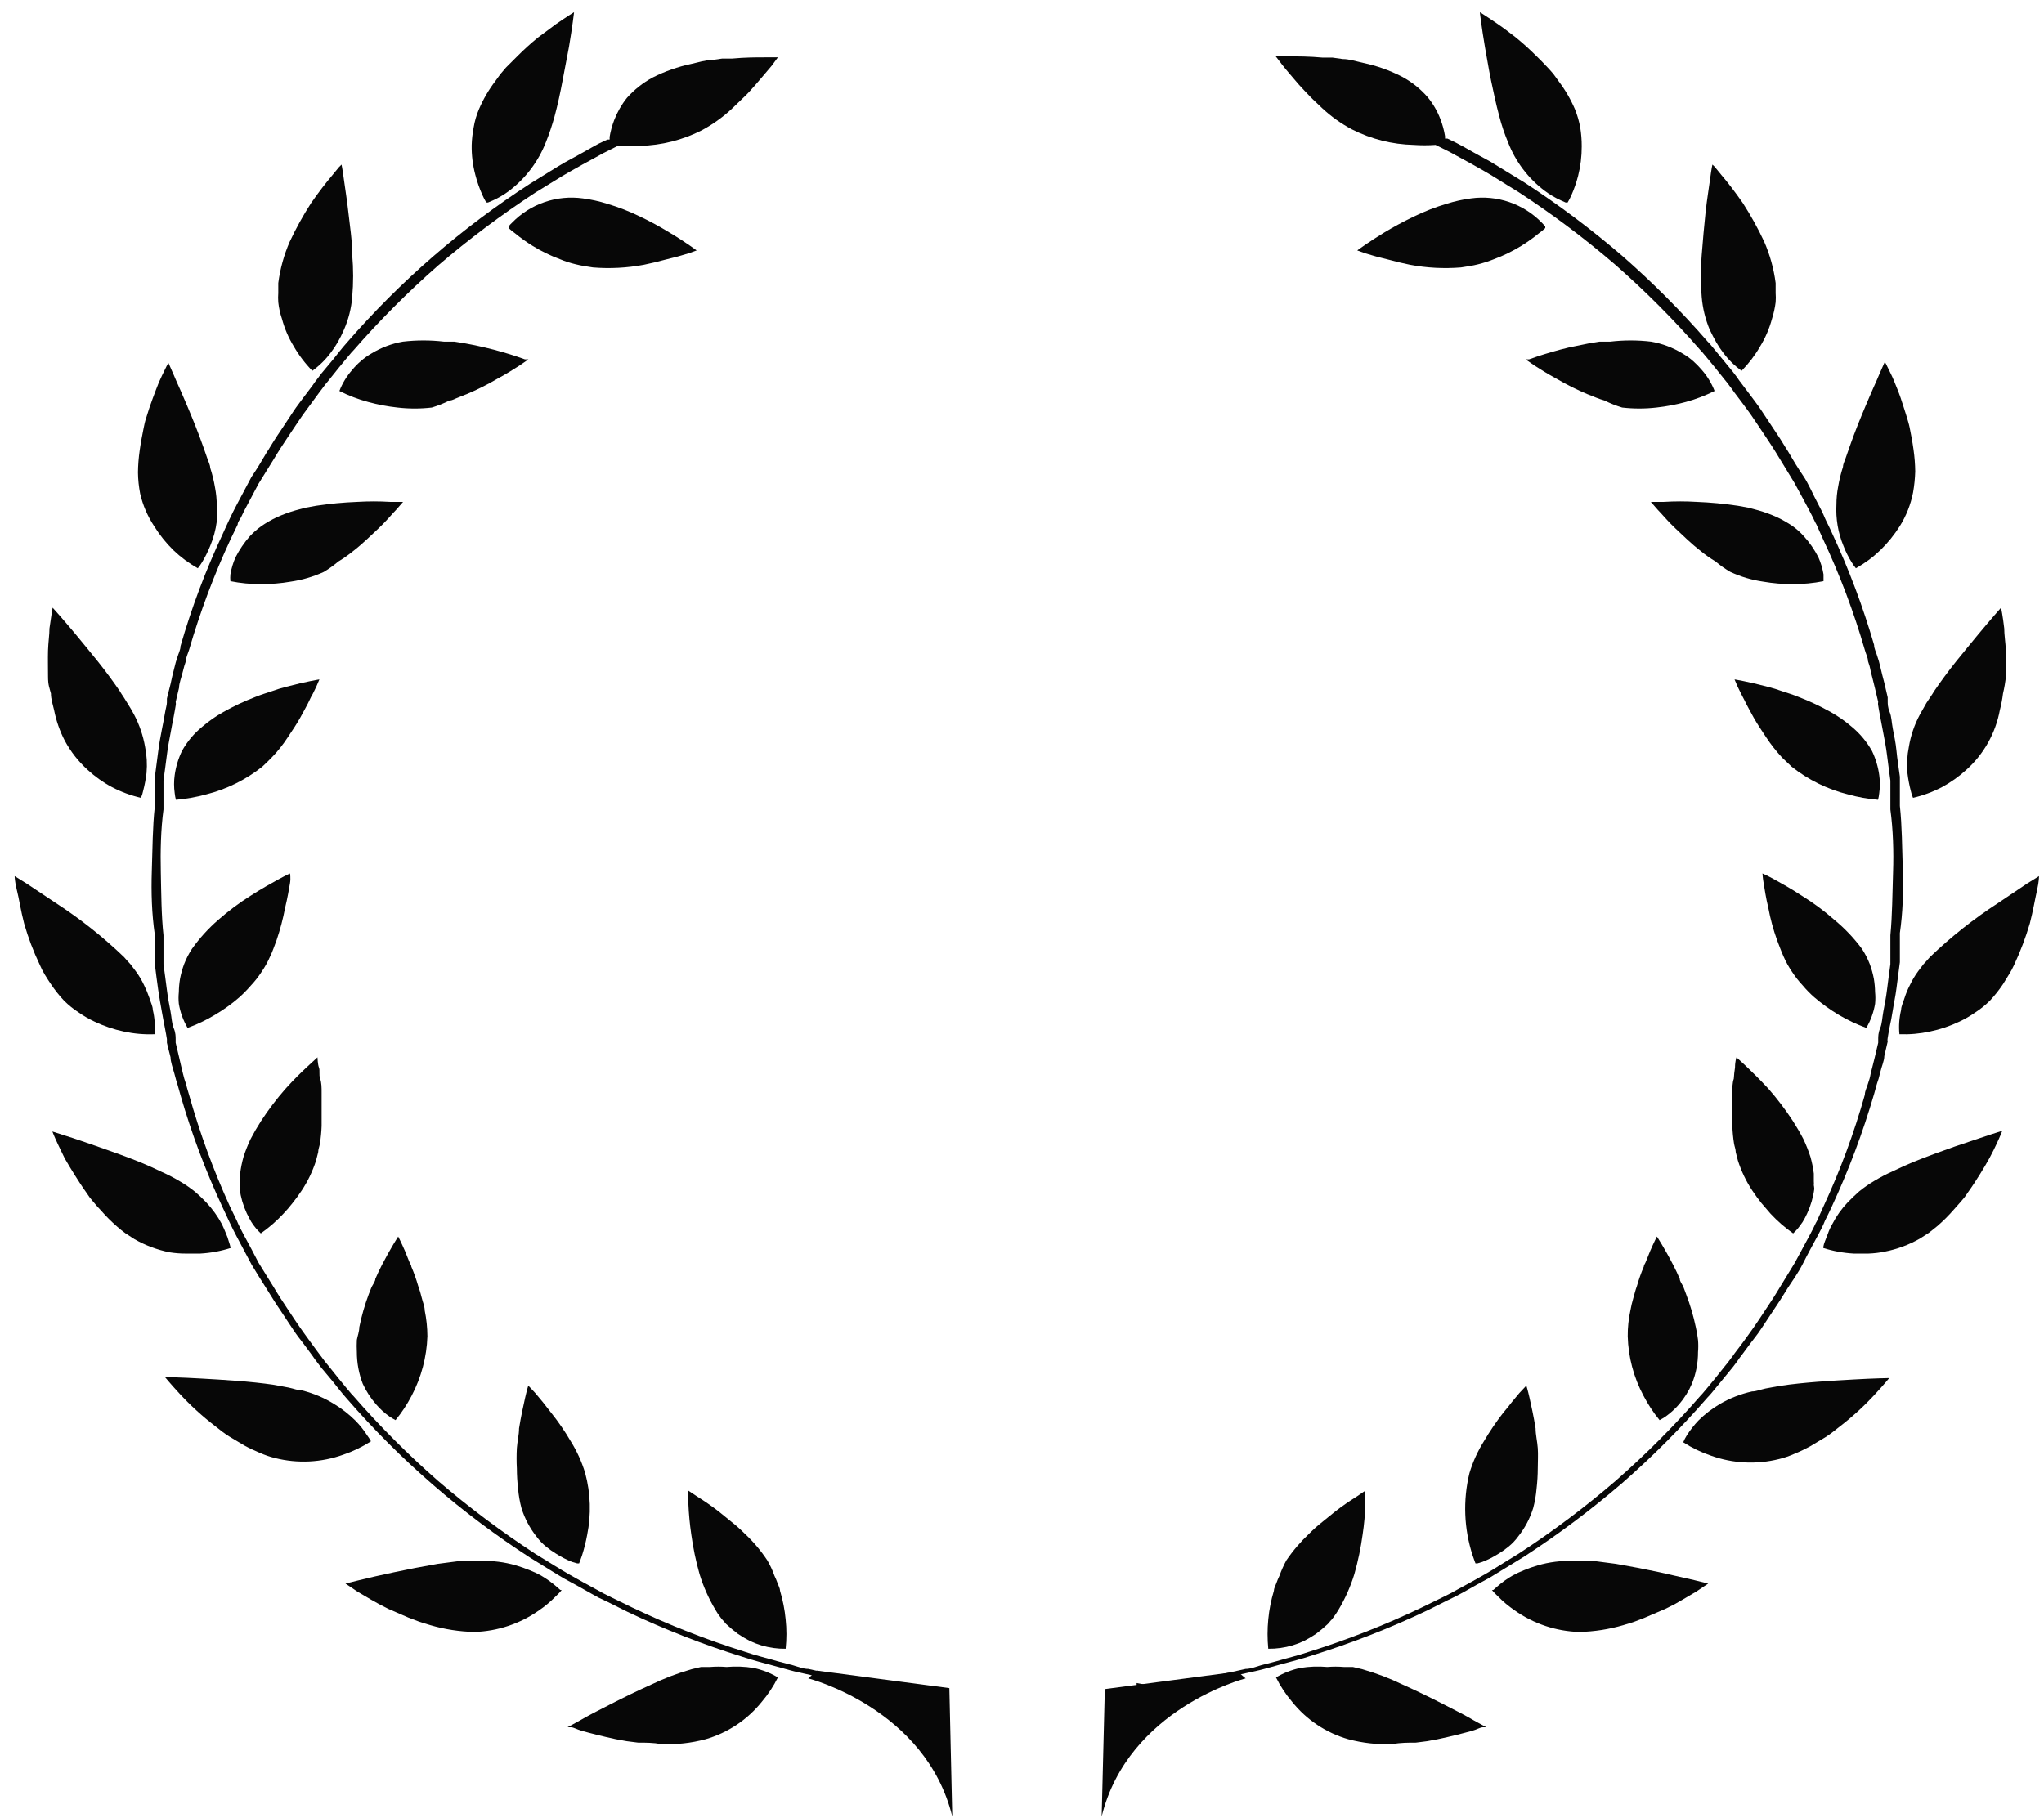 <svg width="136" height="121" viewBox="0 0 136 121" fill="none" xmlns="http://www.w3.org/2000/svg">
<g clip-path="url(#clip0_1104_2339)">
<path d="M48.344 110.935C47.978 110.904 47.609 110.904 47.243 110.935H46.952H46.645L46.029 111.081C45.095 111.347 44.185 111.693 43.311 112.116C42.404 112.521 41.482 112.974 40.657 113.395C39.831 113.816 39.038 114.22 38.585 114.495L37.76 114.948H38.003C38.164 114.948 38.391 115.094 38.682 115.175C39.249 115.337 40.074 115.547 40.98 115.741L41.692 115.871L42.453 115.968C42.955 115.968 43.472 115.968 43.99 116.065C44.988 116.11 45.987 116.001 46.952 115.741C48.425 115.315 49.731 114.445 50.69 113.249C51.111 112.755 51.47 112.212 51.758 111.631C51.257 111.333 50.711 111.12 50.14 111C49.546 110.904 48.943 110.882 48.344 110.935Z" fill="#070707"/>
<path d="M51.06 103.847C50.626 103.19 50.115 102.587 49.539 102.05C49.264 101.773 48.972 101.514 48.665 101.273L48.228 100.917L47.808 100.577C47.35 100.224 46.875 99.895 46.383 99.59L45.801 99.202C45.801 99.202 45.801 99.526 45.801 100.06C45.83 100.748 45.895 101.434 45.995 102.115C46.117 103.006 46.3 103.887 46.545 104.753C46.802 105.592 47.161 106.396 47.613 107.148C47.712 107.325 47.825 107.493 47.953 107.65C48.004 107.727 48.063 107.798 48.131 107.86L48.309 108.07C48.561 108.306 48.826 108.527 49.102 108.734C49.358 108.905 49.623 109.061 49.895 109.203C50.141 109.319 50.395 109.416 50.656 109.495C51.181 109.652 51.726 109.729 52.274 109.721C52.344 109.07 52.344 108.414 52.274 107.763C52.213 107.121 52.089 106.487 51.902 105.869C51.902 105.708 51.805 105.546 51.74 105.368C51.675 105.19 51.611 105.028 51.53 104.866C51.405 104.513 51.248 104.171 51.06 103.847Z" fill="#070707"/>
<path d="M37.276 105.805L37.017 105.578C36.7 105.305 36.358 105.062 35.998 104.85C35.752 104.715 35.498 104.596 35.237 104.494C34.962 104.38 34.638 104.267 34.315 104.17C33.563 103.953 32.782 103.855 32.001 103.879C31.547 103.879 31.094 103.879 30.609 103.879L29.12 104.073L27.615 104.348L26.191 104.639C25.284 104.834 24.475 105.012 23.909 105.157L22.986 105.384L23.779 105.918L24.686 106.452L25.236 106.759L25.835 107.067L27.178 107.649L27.906 107.925L28.262 108.038L28.634 108.151C29.587 108.43 30.572 108.582 31.564 108.604C33.109 108.557 34.606 108.056 35.868 107.164C36.271 106.889 36.645 106.575 36.985 106.225C37.123 106.099 37.253 105.964 37.373 105.821L37.276 105.805Z" fill="#070707"/>
<path d="M34.697 100.367C34.912 101.055 35.252 101.697 35.7 102.26C35.881 102.508 36.093 102.731 36.332 102.924C36.541 103.096 36.763 103.253 36.995 103.393C37.332 103.611 37.69 103.795 38.063 103.943L38.403 104.041H38.532C38.532 104.041 38.613 103.846 38.727 103.506C38.869 103.061 38.982 102.607 39.067 102.147C39.344 100.785 39.299 99.378 38.937 98.037C38.711 97.284 38.384 96.566 37.966 95.9C37.586 95.25 37.158 94.628 36.688 94.039L36.105 93.295L35.62 92.712L35.15 92.21C35.15 92.21 35.053 92.518 34.94 93.02C34.827 93.521 34.665 94.25 34.535 95.059C34.535 95.48 34.422 95.916 34.39 96.37C34.365 96.822 34.365 97.276 34.39 97.729C34.392 98.178 34.419 98.626 34.471 99.072C34.508 99.51 34.584 99.943 34.697 100.367Z" fill="#070707"/>
<path d="M24.425 95.512C24.2 95.162 23.94 94.837 23.648 94.541C23.224 94.12 22.751 93.751 22.24 93.44C21.579 93.029 20.859 92.724 20.104 92.534C19.829 92.534 19.521 92.405 19.198 92.34L18.243 92.162C16.625 91.919 14.78 91.822 13.388 91.741C11.996 91.66 10.977 91.644 10.977 91.644C10.977 91.644 11.333 92.081 11.915 92.712C12.653 93.515 13.46 94.251 14.326 94.913L14.78 95.269L15.006 95.431L15.249 95.593L16.252 96.192C16.582 96.373 16.923 96.535 17.272 96.677C17.606 96.827 17.952 96.946 18.308 97.033C19.807 97.409 21.384 97.33 22.839 96.807C23.488 96.587 24.108 96.288 24.684 95.916C24.608 95.775 24.521 95.64 24.425 95.512Z" fill="#070707"/>
<path d="M25.023 93.457C25.284 93.763 25.583 94.035 25.913 94.266C26.043 94.354 26.178 94.435 26.317 94.508C26.729 94.007 27.087 93.465 27.386 92.89C28.032 91.665 28.392 90.31 28.438 88.925C28.434 88.349 28.375 87.774 28.259 87.21C28.259 86.935 28.13 86.66 28.065 86.384C28 86.109 27.92 85.834 27.823 85.575C27.699 85.14 27.547 84.713 27.369 84.297C27.369 84.2 27.288 84.103 27.256 84.022C27.224 83.941 27.175 83.828 27.143 83.746C27.11 83.666 27.013 83.407 26.949 83.261C26.69 82.662 26.495 82.29 26.495 82.29C26.495 82.29 25.994 83.051 25.411 84.183C25.26 84.475 25.114 84.782 24.974 85.106C24.974 85.268 24.829 85.446 24.748 85.608C24.667 85.769 24.618 85.948 24.537 86.126C24.268 86.841 24.057 87.577 23.906 88.326C23.906 88.618 23.793 88.893 23.744 89.168C23.729 89.438 23.729 89.708 23.744 89.977C23.744 90.696 23.875 91.409 24.133 92.081C24.361 92.58 24.661 93.043 25.023 93.457Z" fill="#070707"/>
<path d="M12.337 83.423C12.693 83.423 13.016 83.423 13.324 83.423C14.011 83.385 14.691 83.26 15.347 83.051C15.315 82.897 15.271 82.745 15.217 82.597C15.172 82.426 15.112 82.258 15.039 82.096C14.958 81.902 14.877 81.691 14.764 81.465C14.484 80.941 14.136 80.457 13.729 80.024L13.356 79.652L13 79.329C12.683 79.072 12.348 78.84 11.997 78.633C11.595 78.391 11.179 78.175 10.751 77.985C10.314 77.775 9.861 77.564 9.391 77.37C8.469 76.998 7.482 76.642 6.592 76.335C5.702 76.027 4.973 75.768 4.391 75.59L3.484 75.299C3.484 75.299 3.614 75.639 3.857 76.156L4.31 77.095C4.504 77.435 4.731 77.807 4.973 78.196C5.216 78.584 5.475 78.989 5.766 79.393L5.977 79.701L6.219 79.992C6.381 80.186 6.543 80.38 6.721 80.558C7.052 80.938 7.409 81.295 7.789 81.626C7.967 81.788 8.161 81.934 8.356 82.08L8.954 82.468C9.684 82.885 10.476 83.18 11.301 83.342C11.644 83.396 11.99 83.423 12.337 83.423Z" fill="#070707"/>
<path d="M15.945 79.118C16.019 79.678 16.177 80.224 16.415 80.736C16.512 80.947 16.625 81.141 16.722 81.319C16.814 81.466 16.917 81.607 17.03 81.74C17.13 81.86 17.238 81.973 17.353 82.08C17.899 81.697 18.404 81.257 18.858 80.769C19.07 80.547 19.27 80.315 19.457 80.073C19.668 79.814 19.878 79.523 20.072 79.231C20.48 78.615 20.801 77.945 21.027 77.241L21.172 76.674C21.172 76.48 21.253 76.302 21.286 76.108C21.348 75.717 21.386 75.322 21.399 74.927C21.399 74.166 21.399 73.308 21.399 72.709C21.399 72.386 21.399 72.062 21.302 71.787C21.205 71.512 21.302 71.253 21.221 71.043C21.14 70.832 21.124 70.363 21.124 70.363L20.493 70.945C20.088 71.318 19.554 71.835 18.988 72.467C18.398 73.14 17.858 73.853 17.369 74.603C17.11 75.007 16.884 75.396 16.674 75.8C16.492 76.184 16.335 76.578 16.204 76.982C16.101 77.348 16.025 77.721 15.978 78.099C15.978 78.276 15.978 78.454 15.978 78.616C15.969 78.702 15.969 78.789 15.978 78.875C15.978 78.875 15.945 79.037 15.945 79.118Z" fill="#070707"/>
<path d="M5.247 67.385C5.574 67.615 5.921 67.815 6.283 67.984C6.907 68.282 7.564 68.505 8.241 68.648C8.91 68.793 9.596 68.853 10.28 68.826C10.333 68.284 10.295 67.737 10.167 67.207C10.167 66.965 10.021 66.689 9.94 66.414C9.839 66.121 9.721 65.835 9.584 65.557C9.431 65.232 9.247 64.923 9.034 64.634L8.678 64.165L8.468 63.938L8.257 63.696C6.864 62.357 5.347 61.154 3.726 60.103L1.784 58.808L0.975 58.306C0.975 58.306 0.975 58.662 1.12 59.229C1.266 59.795 1.379 60.588 1.606 61.462C1.875 62.401 2.222 63.315 2.642 64.197C2.739 64.426 2.852 64.648 2.981 64.861C3.111 65.071 3.24 65.281 3.386 65.492C3.647 65.882 3.939 66.25 4.26 66.592C4.56 66.89 4.891 67.156 5.247 67.385Z" fill="#070707"/>
<path d="M12.481 68.405C13.118 68.174 13.73 67.881 14.31 67.531C14.884 67.193 15.426 66.803 15.928 66.366C16.198 66.123 16.452 65.864 16.689 65.589C16.953 65.309 17.191 65.005 17.401 64.683C17.621 64.361 17.811 64.02 17.967 63.663C18.145 63.307 18.259 62.935 18.404 62.563C18.643 61.859 18.833 61.14 18.971 60.41C19.132 59.747 19.23 59.164 19.294 58.792C19.359 58.42 19.294 58.128 19.294 58.128C19.294 58.128 19.003 58.258 18.534 58.517C18.064 58.776 17.417 59.132 16.689 59.601C15.923 60.081 15.198 60.622 14.52 61.219C13.862 61.789 13.275 62.435 12.772 63.145C12.565 63.461 12.392 63.797 12.255 64.149C12.135 64.469 12.043 64.8 11.979 65.136C11.93 65.43 11.903 65.728 11.899 66.026C11.872 66.284 11.872 66.544 11.899 66.803C11.994 67.368 12.191 67.911 12.481 68.405Z" fill="#070707"/>
<path d="M3.389 46.152C3.389 46.525 3.518 46.897 3.599 47.253C3.738 47.963 3.978 48.65 4.311 49.292C4.704 50.022 5.218 50.678 5.833 51.234C6.321 51.684 6.865 52.071 7.451 52.383C8.06 52.701 8.707 52.941 9.377 53.095C9.442 52.95 9.491 52.798 9.522 52.642C9.625 52.248 9.701 51.848 9.749 51.444C9.801 50.86 9.769 50.271 9.652 49.697C9.522 48.951 9.276 48.23 8.924 47.56C8.794 47.318 8.649 47.059 8.47 46.784L8.228 46.395C8.131 46.266 8.05 46.12 7.969 45.991C7.516 45.327 7.014 44.647 6.496 44C5.978 43.353 5.477 42.754 5.04 42.22C4.166 41.168 3.502 40.44 3.502 40.44C3.502 40.44 3.405 40.974 3.292 41.815C3.292 42.236 3.211 42.738 3.195 43.288C3.179 43.838 3.195 44.421 3.195 45.02C3.195 45.618 3.292 45.764 3.389 46.152Z" fill="#070707"/>
<path d="M17.449 51.024L17.757 50.732L18.064 50.425C18.271 50.215 18.466 49.994 18.647 49.761C18.825 49.535 19.003 49.292 19.148 49.066L19.618 48.353C19.877 47.949 20.103 47.544 20.297 47.172C20.492 46.8 20.492 46.816 20.573 46.638C20.644 46.477 20.725 46.32 20.815 46.169C20.977 45.858 21.123 45.54 21.252 45.214C21.252 45.214 20.346 45.359 19.067 45.699C18.728 45.784 18.393 45.887 18.064 46.007C17.724 46.12 17.352 46.233 16.996 46.379C16.26 46.66 15.546 46.996 14.86 47.383C14.364 47.659 13.898 47.984 13.468 48.353C12.915 48.801 12.454 49.35 12.109 49.972C11.863 50.483 11.699 51.029 11.623 51.59C11.568 51.982 11.568 52.38 11.623 52.772C11.638 52.925 11.665 53.076 11.704 53.225C12.383 53.168 13.054 53.049 13.711 52.869C15.074 52.526 16.348 51.897 17.449 51.024Z" fill="#070707"/>
<path d="M10.248 35.002C10.613 35.591 11.048 36.135 11.543 36.62C12.03 37.086 12.574 37.488 13.161 37.818C13.262 37.696 13.354 37.566 13.436 37.43C13.649 37.078 13.833 36.71 13.986 36.329C14.203 35.811 14.35 35.267 14.423 34.711C14.423 34.371 14.423 34.015 14.423 33.643C14.423 33.246 14.385 32.851 14.31 32.461C14.235 32.012 14.127 31.568 13.986 31.134C13.986 30.924 13.841 30.681 13.776 30.455L13.533 29.759C13.209 28.836 12.837 27.914 12.481 27.072C12.303 26.668 12.141 26.263 11.979 25.907C11.818 25.551 11.688 25.26 11.575 24.985L11.203 24.143C11.203 24.143 11.025 24.467 10.782 24.985C10.63 25.295 10.495 25.614 10.377 25.939C10.232 26.312 10.086 26.716 9.94 27.137C9.795 27.558 9.811 27.574 9.73 27.8C9.649 28.027 9.6 28.27 9.552 28.513C9.503 28.755 9.358 29.484 9.293 29.985C9.224 30.468 9.186 30.954 9.18 31.442C9.186 31.915 9.235 32.386 9.325 32.85C9.502 33.616 9.815 34.345 10.248 35.002Z" fill="#070707"/>
<path d="M22.516 37.365C22.861 37.157 23.191 36.925 23.503 36.669C23.826 36.426 24.102 36.168 24.393 35.909L25.186 35.164C25.445 34.921 25.655 34.695 25.849 34.484L26.124 34.177L26.367 33.918L26.82 33.4H25.947C25.224 33.356 24.5 33.356 23.778 33.4C22.857 33.435 21.938 33.521 21.027 33.659L20.315 33.789L19.651 33.967C19.231 34.088 18.82 34.24 18.421 34.42C18.067 34.587 17.726 34.782 17.402 35.002C17.122 35.204 16.862 35.431 16.625 35.682C16.248 36.109 15.928 36.582 15.67 37.09C15.51 37.452 15.396 37.833 15.33 38.223C15.314 38.373 15.314 38.525 15.33 38.676C15.996 38.81 16.674 38.875 17.353 38.87C18.02 38.876 18.686 38.822 19.344 38.708C20.104 38.598 20.845 38.38 21.545 38.061C21.887 37.856 22.211 37.623 22.516 37.365Z" fill="#070707"/>
<path d="M18.759 21.214C18.933 21.864 19.2 22.485 19.552 23.059C19.891 23.648 20.305 24.192 20.782 24.677C21.252 24.338 21.667 23.929 22.012 23.463C22.178 23.247 22.329 23.02 22.465 22.784C22.622 22.512 22.762 22.231 22.886 21.942C23.19 21.25 23.377 20.511 23.436 19.757C23.517 18.831 23.517 17.9 23.436 16.974C23.436 15.97 23.274 14.999 23.177 14.109C23.08 13.219 22.951 12.491 22.87 11.86C22.789 11.229 22.724 10.954 22.724 10.954L22.546 11.132L22.109 11.666C21.721 12.119 21.219 12.766 20.701 13.511C20.169 14.335 19.693 15.195 19.277 16.084C18.895 16.96 18.64 17.887 18.516 18.835C18.516 19.061 18.516 19.288 18.516 19.498C18.5 19.703 18.5 19.909 18.516 20.113C18.555 20.488 18.637 20.857 18.759 21.214Z" fill="#070707"/>
<path d="M29.913 26.651C30.107 26.651 30.285 26.522 30.48 26.457L30.755 26.344L31.046 26.231C31.748 25.937 32.429 25.596 33.085 25.211C33.716 24.871 34.218 24.548 34.574 24.321L34.995 24.03L35.157 23.916H34.93L34.331 23.706C33.83 23.544 33.101 23.318 32.26 23.124C31.839 23.026 31.402 22.929 30.933 22.848L30.237 22.735H29.541C28.632 22.629 27.715 22.629 26.806 22.735C26.073 22.863 25.371 23.127 24.734 23.512C24.468 23.663 24.219 23.843 23.99 24.046C23.79 24.218 23.606 24.408 23.44 24.612C23.072 25.027 22.782 25.504 22.582 26.02C23.192 26.328 23.832 26.572 24.492 26.749C25.133 26.925 25.788 27.05 26.45 27.121C27.208 27.209 27.974 27.209 28.732 27.121C29.138 26.998 29.534 26.841 29.913 26.651Z" fill="#070707"/>
<path d="M32.096 12.977C32.171 13.149 32.258 13.317 32.355 13.478H32.468L32.808 13.333C33.185 13.161 33.544 12.95 33.876 12.701C34.973 11.868 35.819 10.748 36.32 9.465C36.548 8.9 36.742 8.321 36.902 7.733C37.113 6.956 37.291 6.115 37.436 5.338C37.582 4.561 37.744 3.72 37.857 3.121C38.084 1.778 38.197 0.807 38.197 0.807C38.197 0.807 37.728 1.098 36.999 1.6L35.802 2.49C35.34 2.866 34.897 3.266 34.475 3.687L33.666 4.496C33.61 4.57 33.551 4.64 33.487 4.707L33.293 4.933L32.953 5.403C32.517 5.976 32.153 6.601 31.869 7.264C31.701 7.658 31.581 8.071 31.513 8.494C31.44 8.878 31.396 9.268 31.384 9.659C31.373 10.325 31.455 10.989 31.626 11.633C31.744 12.094 31.901 12.543 32.096 12.977Z" fill="#070707"/>
<path d="M42.84 17.621C43.325 17.524 43.778 17.411 44.199 17.297C44.62 17.184 45.008 17.103 45.316 17.006C45.667 16.913 46.013 16.799 46.352 16.666C45.757 16.231 45.142 15.826 44.507 15.453C43.889 15.074 43.252 14.728 42.597 14.417C41.888 14.071 41.152 13.784 40.396 13.559C39.868 13.393 39.327 13.274 38.778 13.203C37.921 13.085 37.048 13.17 36.23 13.451C35.412 13.732 34.672 14.201 34.068 14.822C33.987 14.897 33.912 14.978 33.842 15.064V15.178C33.979 15.306 34.125 15.425 34.279 15.534C34.653 15.841 35.047 16.122 35.46 16.375C36.029 16.724 36.631 17.017 37.257 17.249C37.597 17.391 37.949 17.505 38.308 17.589C38.681 17.686 39.053 17.735 39.457 17.799C40.588 17.89 41.725 17.83 42.84 17.621Z" fill="#070707"/>
<path d="M60.157 112.165L59.008 112.035C58.781 112.035 58.538 112.035 58.296 111.938L57.503 111.792L55.739 111.501L53.781 111.064C53.441 111.064 53.101 110.918 52.761 110.821L51.709 110.546C51.013 110.336 50.285 110.174 49.589 109.931C47.008 109.124 44.488 108.135 42.048 106.97L40.688 106.306L40.138 106.031L39.669 105.772L38.779 105.287L37.888 104.785C37.338 104.477 36.561 103.976 35.623 103.409C33.361 101.934 31.199 100.312 29.149 98.554C27.142 96.795 25.255 94.902 23.501 92.89C23.307 92.696 23.162 92.486 23 92.308L22.547 91.757L21.834 90.867C21.624 90.624 21.478 90.414 21.381 90.285L21.22 90.074L20.637 89.281C20.459 89.022 20.216 88.715 19.973 88.359C19.731 88.003 19.439 87.582 19.148 87.129L18.679 86.417C18.517 86.174 18.371 85.915 18.209 85.656L17.206 84.038C16.899 83.439 16.575 82.824 16.235 82.209L15.992 81.74C15.911 81.578 15.83 81.416 15.766 81.254L15.296 80.283C14.2 77.881 13.291 75.398 12.578 72.855C12.497 72.596 12.432 72.353 12.367 72.111C12.29 71.893 12.225 71.672 12.173 71.447C12.076 71.026 11.979 70.654 11.914 70.347L11.688 69.392C11.688 69.392 11.688 69.311 11.688 69.149C11.688 68.987 11.688 68.728 11.558 68.421C11.428 68.113 11.429 67.757 11.348 67.32C11.267 66.883 11.17 66.414 11.105 65.88C11.04 65.346 10.959 64.78 10.878 64.165C10.878 64.019 10.878 63.857 10.878 63.712C10.878 63.566 10.878 63.388 10.878 63.226C10.878 63.064 10.878 62.579 10.878 62.239C10.733 60.912 10.733 59.488 10.7 58.063C10.668 56.639 10.7 55.199 10.878 53.872C10.878 53.532 10.878 53.208 10.878 52.885C10.878 52.561 10.878 52.561 10.878 52.415C10.878 52.27 10.878 52.092 10.878 51.946C10.959 51.331 11.04 50.765 11.105 50.231C11.17 49.697 11.267 49.227 11.348 48.79C11.429 48.353 11.493 47.997 11.558 47.69C11.623 47.382 11.655 47.123 11.688 46.962C11.72 46.8 11.688 46.719 11.688 46.719L11.914 45.764C11.914 45.457 12.076 45.084 12.173 44.664C12.225 44.439 12.29 44.217 12.367 44C12.367 43.757 12.497 43.515 12.578 43.256C13.312 40.729 14.237 38.262 15.345 35.876L15.814 34.905C15.814 34.743 15.96 34.581 16.041 34.419L16.235 34.015L17.206 32.186L18.209 30.568C18.371 30.309 18.517 30.05 18.679 29.807L19.148 29.095C19.439 28.642 19.731 28.237 19.973 27.865C20.216 27.493 20.459 27.202 20.637 26.943L21.22 26.15L21.381 25.939C21.478 25.81 21.624 25.599 21.834 25.357L22.547 24.467L23 23.916C23.162 23.738 23.307 23.528 23.501 23.334C25.255 21.322 27.142 19.429 29.149 17.67C31.199 15.912 33.361 14.29 35.623 12.815C36.561 12.248 37.338 11.746 37.888 11.439L38.779 10.937L39.669 10.452L40.138 10.193L40.688 9.918L41.109 9.707C41.599 9.741 42.091 9.741 42.582 9.707C44.012 9.673 45.416 9.32 46.692 8.672C47.4 8.291 48.058 7.823 48.65 7.28L49.492 6.471C49.767 6.212 50.01 5.937 50.236 5.678C50.673 5.16 51.078 4.707 51.353 4.367L51.758 3.817H50.884C50.334 3.817 49.573 3.817 48.715 3.898H48.052L47.372 3.995C46.919 3.995 46.45 4.157 45.996 4.254C45.103 4.442 44.238 4.747 43.423 5.16C42.776 5.509 42.195 5.969 41.708 6.519C41.354 6.964 41.07 7.461 40.866 7.992C40.725 8.358 40.623 8.738 40.559 9.125C40.567 9.178 40.567 9.233 40.559 9.287H40.413L39.83 9.562L39.361 9.821L38.471 10.322L37.581 10.808C37.014 11.132 36.238 11.633 35.283 12.216C30.736 15.15 26.628 18.713 23.081 22.8C22.903 22.994 22.741 23.204 22.579 23.399L22.142 23.949L21.398 24.839L20.944 25.438L20.799 25.648L20.2 26.441C20.006 26.716 19.763 27.008 19.52 27.38L18.695 28.626C18.533 28.852 18.387 29.095 18.226 29.338C18.064 29.581 17.918 29.856 17.74 30.115C17.433 30.649 17.093 31.215 16.737 31.733L15.749 33.594L15.507 34.063L15.264 34.565C15.118 34.889 14.957 35.212 14.811 35.552C13.683 37.956 12.746 40.445 12.011 42.997C12.011 43.256 11.866 43.498 11.801 43.741C11.723 43.964 11.658 44.191 11.607 44.421C11.493 44.842 11.412 45.214 11.348 45.521C11.186 46.136 11.105 46.492 11.105 46.492V46.751C11.105 46.913 11.024 47.156 10.975 47.463C10.927 47.771 10.846 48.159 10.765 48.58C10.684 49.001 10.587 49.502 10.522 50.036C10.457 50.571 10.377 51.153 10.296 51.768C10.296 51.93 10.296 52.076 10.296 52.237V52.723C10.296 53.047 10.296 53.37 10.296 53.71C10.15 55.053 10.15 56.494 10.101 57.95C10.053 59.407 10.101 60.831 10.296 62.174C10.296 62.514 10.296 62.838 10.296 63.161V63.647C10.296 63.809 10.296 63.954 10.296 64.116C10.377 64.731 10.441 65.314 10.522 65.848C10.603 66.382 10.684 66.867 10.765 67.304C10.846 67.741 10.911 68.113 10.975 68.421C11.04 68.728 11.072 68.971 11.105 69.149V69.392C11.105 69.392 11.186 69.748 11.348 70.363C11.348 70.67 11.493 71.043 11.607 71.463C11.72 71.884 11.72 71.9 11.801 72.143C11.882 72.386 11.93 72.629 12.011 72.888C12.749 75.443 13.685 77.938 14.811 80.348L15.264 81.319L15.507 81.821L15.749 82.29L16.737 84.151C17.093 84.734 17.433 85.3 17.74 85.769C17.918 86.045 18.064 86.303 18.226 86.546C18.387 86.789 18.533 87.032 18.695 87.258L19.52 88.504C19.763 88.877 20.006 89.168 20.2 89.427L20.799 90.236L20.944 90.447L21.398 91.045L22.142 91.935L22.579 92.486C22.741 92.68 22.903 92.89 23.081 93.084C26.628 97.171 30.736 100.734 35.283 103.668C36.238 104.251 37.014 104.753 37.581 105.076L38.471 105.562L39.361 106.063L39.83 106.322L40.413 106.597L41.772 107.277C44.24 108.447 46.787 109.442 49.395 110.255C50.107 110.498 50.835 110.676 51.547 110.87L52.599 111.161C52.939 111.258 53.295 111.323 53.635 111.404L55.609 111.841L57.389 112.148L58.182 112.278L58.911 112.375L60.076 112.521L61.095 112.65V112.1L60.157 112.165Z" fill="#070707"/>
<path d="M53.779 111.695C53.779 111.695 61.596 113.686 63.36 120.888L63.166 112.343L54.346 111.177L53.779 111.695Z" fill="#070707"/>
<path d="M88.315 110.935C88.681 110.904 89.049 110.904 89.416 110.935H89.707H90.014L90.629 111.08C91.564 111.347 92.474 111.693 93.348 112.116C94.254 112.521 95.177 112.974 96.002 113.395C96.828 113.815 97.621 114.22 98.074 114.495L98.899 114.948H98.656C98.495 114.948 98.268 115.094 97.977 115.175C97.394 115.337 96.585 115.547 95.662 115.741L94.966 115.871L94.206 115.968C93.704 115.968 93.186 115.968 92.668 116.065C91.671 116.109 90.672 116 89.707 115.741C88.232 115.319 86.925 114.448 85.969 113.249C85.548 112.755 85.189 112.212 84.9 111.631C85.402 111.333 85.948 111.12 86.519 111C87.112 110.903 87.716 110.881 88.315 110.935Z" fill="#070707"/>
<path d="M85.584 103.847C86.028 103.193 86.544 102.591 87.121 102.05C87.396 101.773 87.688 101.514 87.995 101.273L88.432 100.917L88.853 100.577C89.31 100.224 89.785 99.895 90.277 99.59L90.843 99.202C90.843 99.202 90.843 99.526 90.843 100.06C90.829 100.748 90.769 101.434 90.665 102.115C90.544 103.006 90.36 103.887 90.115 104.753C89.858 105.592 89.499 106.396 89.047 107.148C88.943 107.321 88.829 107.489 88.707 107.65C88.656 107.727 88.597 107.798 88.529 107.86L88.351 108.07C88.099 108.306 87.834 108.527 87.558 108.734C87.302 108.905 87.037 109.061 86.765 109.203C86.519 109.319 86.264 109.416 86.004 109.495C85.479 109.651 84.934 109.727 84.386 109.721C84.322 109.07 84.322 108.414 84.386 107.763C84.447 107.121 84.572 106.487 84.758 105.869C84.758 105.708 84.855 105.546 84.92 105.368C84.985 105.19 85.049 105.028 85.13 104.866C85.256 104.516 85.407 104.175 85.584 103.847Z" fill="#070707"/>
<path d="M99.367 105.805L99.626 105.578C99.94 105.302 100.282 105.058 100.645 104.85C100.891 104.715 101.145 104.596 101.406 104.494C101.707 104.369 102.015 104.26 102.328 104.17C103.08 103.953 103.861 103.855 104.642 103.879C105.079 103.879 105.549 103.879 106.034 103.879L107.523 104.073L109.028 104.348L110.452 104.639L112.734 105.157L113.657 105.384L112.864 105.918L111.957 106.452L111.423 106.759L110.808 107.067L109.449 107.649L108.737 107.925L108.381 108.038L108.009 108.151C107.056 108.43 106.071 108.582 105.079 108.604C103.534 108.56 102.036 108.058 100.775 107.164C100.372 106.889 99.998 106.575 99.658 106.225C99.52 106.099 99.39 105.964 99.269 105.821L99.367 105.805Z" fill="#070707"/>
<path d="M102.011 100.367C101.796 101.055 101.456 101.697 101.007 102.26C100.826 102.508 100.614 102.731 100.376 102.924C100.167 103.096 99.945 103.253 99.713 103.393C99.37 103.612 99.007 103.796 98.629 103.943L98.305 104.041H98.175C98.175 104.041 98.094 103.846 97.981 103.506C97.405 101.738 97.332 99.844 97.771 98.037C97.997 97.284 98.324 96.566 98.742 95.9C99.123 95.254 99.544 94.632 100.004 94.039C100.231 93.78 100.425 93.521 100.603 93.295L101.088 92.712L101.558 92.21C101.558 92.21 101.655 92.518 101.768 93.02C101.881 93.521 102.043 94.25 102.173 95.059C102.173 95.48 102.286 95.916 102.318 96.37C102.351 96.823 102.318 97.26 102.318 97.729C102.316 98.178 102.289 98.626 102.237 99.072C102.2 99.51 102.124 99.943 102.011 100.367Z" fill="#070707"/>
<path d="M112.239 95.512C112.463 95.166 112.717 94.841 112.999 94.541C113.427 94.117 113.905 93.747 114.424 93.441C115.093 93.051 115.819 92.767 116.576 92.599C116.851 92.599 117.159 92.47 117.466 92.405L118.437 92.227C120.055 91.984 121.9 91.887 123.292 91.806C124.684 91.725 125.703 91.709 125.703 91.709C125.703 91.709 125.347 92.146 124.765 92.777C124.027 93.58 123.22 94.316 122.353 94.978L121.9 95.334L121.674 95.496L121.431 95.658L120.428 96.257C120.097 96.438 119.757 96.6 119.408 96.742C119.074 96.892 118.728 97.011 118.372 97.098C116.873 97.474 115.295 97.395 113.841 96.871C113.192 96.651 112.572 96.353 111.996 95.981C112.064 95.819 112.145 95.662 112.239 95.512Z" fill="#070707"/>
<path d="M111.718 93.457C111.453 93.76 111.154 94.031 110.828 94.266C110.697 94.354 110.562 94.435 110.423 94.508C110.012 94.007 109.654 93.465 109.355 92.89C108.7 91.668 108.34 90.311 108.303 88.925C108.298 88.349 108.358 87.773 108.481 87.21C108.53 86.931 108.595 86.656 108.675 86.384C108.756 86.109 108.821 85.834 108.918 85.575C109.042 85.14 109.193 84.713 109.371 84.297C109.371 84.2 109.452 84.103 109.484 84.022C109.517 83.941 109.565 83.828 109.598 83.746L109.792 83.261C110.051 82.662 110.245 82.29 110.245 82.29C110.245 82.29 110.747 83.051 111.329 84.183C111.48 84.475 111.626 84.782 111.766 85.106C111.766 85.268 111.912 85.446 111.993 85.608L112.187 86.126C112.461 86.841 112.678 87.577 112.834 88.326C112.897 88.604 112.946 88.885 112.98 89.168C113.004 89.437 113.004 89.708 112.98 89.977C112.983 90.698 112.846 91.413 112.575 92.081C112.362 92.581 112.073 93.045 111.718 93.457Z" fill="#070707"/>
<path d="M124.325 83.423C123.969 83.423 123.645 83.423 123.337 83.423C122.65 83.385 121.97 83.26 121.314 83.051C121.314 83.051 121.314 82.873 121.428 82.597C121.541 82.322 121.541 82.29 121.622 82.096C121.698 81.876 121.796 81.665 121.913 81.465C122.181 80.938 122.525 80.453 122.933 80.024L123.305 79.652L123.71 79.28C124.027 79.024 124.362 78.791 124.713 78.584C125.114 78.343 125.531 78.126 125.959 77.937C126.396 77.726 126.849 77.516 127.319 77.322C128.241 76.95 129.228 76.594 130.102 76.286L132.319 75.541L133.225 75.25C133.225 75.25 133.096 75.59 132.853 76.108C132.724 76.383 132.578 76.691 132.384 77.047C132.19 77.403 131.979 77.759 131.737 78.147C131.494 78.535 131.235 78.94 130.944 79.345L130.733 79.652L130.49 79.943L129.989 80.51C129.657 80.89 129.301 81.247 128.921 81.578L128.354 82.031L127.755 82.419C127.026 82.836 126.233 83.132 125.409 83.293C125.052 83.367 124.689 83.41 124.325 83.423Z" fill="#070707"/>
<path d="M120.717 79.118C120.644 79.678 120.485 80.224 120.248 80.736C120.159 80.937 120.056 81.132 119.941 81.319C119.827 81.497 119.714 81.626 119.633 81.74C119.533 81.86 119.425 81.973 119.31 82.08C118.763 81.697 118.259 81.257 117.804 80.769L117.206 80.073C116.995 79.814 116.785 79.523 116.591 79.231C116.183 78.615 115.862 77.945 115.636 77.241L115.49 76.674C115.49 76.48 115.409 76.302 115.377 76.108C115.315 75.717 115.277 75.322 115.264 74.927C115.264 74.166 115.264 73.308 115.264 72.709C115.264 72.386 115.264 72.062 115.361 71.787C115.375 71.538 115.402 71.289 115.442 71.043C115.442 70.622 115.539 70.363 115.539 70.363L116.17 70.945C116.558 71.318 117.092 71.835 117.675 72.467C118.264 73.14 118.805 73.853 119.293 74.603C119.552 75.007 119.779 75.396 119.989 75.8C120.171 76.184 120.327 76.578 120.459 76.982C120.562 77.348 120.638 77.721 120.685 78.099C120.685 78.276 120.685 78.454 120.685 78.616C120.694 78.702 120.694 78.789 120.685 78.875C120.685 78.875 120.717 79.037 120.717 79.118Z" fill="#070707"/>
<path d="M131.414 67.385C131.087 67.615 130.74 67.815 130.378 67.984C129.749 68.284 129.086 68.507 128.404 68.648C127.739 68.792 127.06 68.852 126.381 68.826C126.327 68.284 126.366 67.737 126.494 67.207C126.494 66.965 126.64 66.689 126.721 66.414C126.814 66.119 126.933 65.832 127.077 65.557C127.23 65.232 127.414 64.923 127.627 64.634L127.983 64.165L128.193 63.938L128.404 63.696C129.797 62.357 131.314 61.154 132.935 60.103L134.861 58.808L135.67 58.306C135.67 58.306 135.67 58.662 135.541 59.229C135.411 59.795 135.282 60.588 135.055 61.462C134.778 62.398 134.432 63.313 134.019 64.197C133.917 64.427 133.798 64.648 133.663 64.861L133.275 65.492C133.014 65.882 132.721 66.25 132.401 66.592C132.101 66.89 131.77 67.156 131.414 67.385Z" fill="#070707"/>
<path d="M124.178 68.405C123.537 68.172 122.919 67.88 122.333 67.531C121.761 67.19 121.22 66.8 120.715 66.366C120.441 66.127 120.187 65.868 119.954 65.589C119.69 65.309 119.452 65.005 119.242 64.683C119.022 64.361 118.832 64.02 118.676 63.663C118.514 63.307 118.384 62.935 118.239 62.563C117.987 61.862 117.792 61.142 117.656 60.41C117.494 59.747 117.413 59.164 117.349 58.792C117.284 58.42 117.268 58.128 117.268 58.128C117.268 58.128 117.575 58.258 118.044 58.517C118.514 58.776 119.161 59.132 119.873 59.601C120.647 60.077 121.377 60.618 122.058 61.219C122.744 61.784 123.358 62.431 123.887 63.145C124.094 63.461 124.267 63.797 124.404 64.149C124.524 64.469 124.616 64.8 124.68 65.136C124.729 65.43 124.756 65.728 124.761 66.026C124.787 66.284 124.787 66.544 124.761 66.803C124.665 67.368 124.468 67.911 124.178 68.405Z" fill="#070707"/>
<path d="M133.273 46.152C133.228 46.524 133.158 46.891 133.063 47.253C132.779 48.79 131.993 50.19 130.829 51.234C130.338 51.681 129.795 52.067 129.211 52.383C128.602 52.701 127.955 52.941 127.285 53.095C127.22 52.95 127.171 52.798 127.14 52.642C127.037 52.248 126.961 51.848 126.913 51.444C126.86 50.86 126.893 50.271 127.01 49.697C127.133 48.949 127.379 48.227 127.738 47.56L128.175 46.784L128.434 46.395C128.531 46.266 128.612 46.12 128.693 45.991C129.146 45.327 129.648 44.647 130.166 44C130.684 43.353 131.185 42.754 131.622 42.22C132.496 41.168 133.144 40.44 133.144 40.44C133.144 40.44 133.257 40.974 133.354 41.815C133.354 42.236 133.435 42.738 133.467 43.288C133.5 43.838 133.467 44.421 133.467 45.02C133.426 45.401 133.361 45.779 133.273 46.152Z" fill="#070707"/>
<path d="M119.213 51.024L118.906 50.732L118.582 50.425C118.388 50.215 118.194 49.988 118.016 49.761C117.838 49.535 117.66 49.292 117.514 49.066L117.045 48.353C116.786 47.949 116.559 47.544 116.365 47.172C116.171 46.8 116.171 46.816 116.09 46.638L115.847 46.169C115.685 45.858 115.539 45.54 115.41 45.214C115.41 45.214 116.316 45.359 117.595 45.699C117.935 45.784 118.269 45.887 118.598 46.007C118.954 46.12 119.31 46.233 119.666 46.379C120.402 46.66 121.116 46.996 121.803 47.383C122.298 47.659 122.764 47.984 123.194 48.353C123.743 48.805 124.203 49.354 124.554 49.972C124.799 50.483 124.963 51.029 125.039 51.59C125.094 51.982 125.094 52.38 125.039 52.772C125.025 52.925 124.998 53.076 124.958 53.225C124.285 53.169 123.619 53.05 122.968 52.869C121.599 52.53 120.318 51.901 119.213 51.024Z" fill="#070707"/>
<path d="M126.413 35.002C126.042 35.592 125.602 36.135 125.102 36.62C124.616 37.088 124.072 37.49 123.484 37.818C123.383 37.696 123.291 37.566 123.209 37.43C122.99 37.082 122.805 36.713 122.658 36.329C122.298 35.459 122.138 34.519 122.189 33.578C122.189 33.181 122.227 32.786 122.302 32.397C122.377 31.947 122.486 31.503 122.626 31.07C122.626 30.859 122.772 30.616 122.836 30.39L123.079 29.694C123.403 28.772 123.775 27.849 124.131 27.008C124.309 26.603 124.471 26.198 124.633 25.842C124.795 25.486 124.924 25.195 125.037 24.92L125.41 24.078C125.41 24.078 125.588 24.402 125.83 24.92C125.96 25.179 126.089 25.519 126.235 25.875C126.381 26.231 126.526 26.651 126.656 27.072C126.785 27.493 126.801 27.509 126.866 27.736C126.931 27.962 127.012 28.205 127.06 28.448C127.109 28.691 127.254 29.419 127.319 29.921C127.388 30.403 127.426 30.89 127.432 31.377C127.418 31.849 127.369 32.32 127.287 32.785C127.132 33.571 126.836 34.322 126.413 35.002Z" fill="#070707"/>
<path d="M114.145 37.365C113.799 37.157 113.469 36.925 113.157 36.669C112.85 36.426 112.542 36.168 112.267 35.909L111.474 35.164C111.215 34.921 111.005 34.695 110.811 34.484L110.536 34.177L110.293 33.918L109.84 33.4H110.714C111.436 33.356 112.16 33.356 112.882 33.4C113.803 33.435 114.722 33.522 115.634 33.659L116.346 33.789L117.009 33.967C117.429 34.088 117.84 34.24 118.239 34.42C118.593 34.587 118.934 34.782 119.259 35.002C119.537 35.2 119.792 35.428 120.019 35.682C120.405 36.105 120.732 36.579 120.99 37.09C121.151 37.452 121.265 37.833 121.33 38.223C121.33 38.498 121.33 38.676 121.33 38.676C120.659 38.81 119.976 38.875 119.291 38.87C118.629 38.876 117.969 38.821 117.317 38.708C116.561 38.6 115.825 38.382 115.132 38.061C114.782 37.859 114.452 37.626 114.145 37.365Z" fill="#070707"/>
<path d="M117.902 21.214C117.728 21.864 117.461 22.485 117.109 23.059C116.77 23.648 116.356 24.192 115.879 24.677C115.409 24.338 114.994 23.929 114.649 23.463C114.483 23.247 114.332 23.02 114.196 22.784C114.05 22.525 113.905 22.25 113.759 21.942C113.468 21.246 113.287 20.509 113.225 19.757C113.144 18.831 113.144 17.9 113.225 16.974C113.306 15.97 113.387 14.999 113.484 14.109C113.581 13.219 113.71 12.491 113.791 11.86C113.872 11.229 113.937 10.954 113.937 10.954C114.002 11.007 114.061 11.067 114.115 11.132L114.552 11.666C114.94 12.119 115.442 12.766 115.96 13.511C116.492 14.335 116.968 15.195 117.384 16.084C117.765 16.96 118.022 17.887 118.145 18.835C118.145 19.061 118.145 19.288 118.145 19.498C118.161 19.703 118.161 19.909 118.145 20.113C118.098 20.487 118.017 20.855 117.902 21.214Z" fill="#070707"/>
<path d="M106.751 26.651C106.559 26.596 106.37 26.532 106.185 26.457L105.91 26.344L105.618 26.231C104.917 25.937 104.236 25.596 103.579 25.211C102.948 24.871 102.446 24.548 102.09 24.321L101.67 24.03L101.508 23.916H101.734L102.333 23.706C102.835 23.544 103.563 23.318 104.388 23.123L105.732 22.848L106.428 22.735H107.14C108.043 22.629 108.955 22.629 109.858 22.735C110.591 22.863 111.294 23.127 111.93 23.512C112.196 23.663 112.446 23.842 112.674 24.046C112.87 24.222 113.054 24.412 113.225 24.612C113.592 25.027 113.883 25.504 114.082 26.02C113.471 26.324 112.831 26.568 112.173 26.749C111.531 26.925 110.876 27.049 110.214 27.121C109.456 27.208 108.691 27.208 107.933 27.121C107.526 26.998 107.131 26.841 106.751 26.651Z" fill="#070707"/>
<path d="M104.562 12.977C104.487 13.149 104.4 13.317 104.303 13.478H104.174L103.85 13.333C103.472 13.161 103.114 12.95 102.782 12.701C101.68 11.873 100.833 10.752 100.338 9.465C100.103 8.902 99.908 8.324 99.756 7.733C99.545 6.956 99.367 6.115 99.205 5.338C99.043 4.561 98.914 3.72 98.801 3.121C98.574 1.778 98.461 0.807 98.461 0.807C98.461 0.807 98.93 1.098 99.659 1.6C100.015 1.842 100.419 2.15 100.856 2.49C101.318 2.866 101.761 3.266 102.183 3.687C102.458 3.946 102.717 4.221 102.976 4.496L103.17 4.707L103.365 4.933L103.704 5.403C104.14 5.976 104.505 6.601 104.789 7.264C104.95 7.66 105.069 8.073 105.145 8.494C105.211 8.906 105.244 9.323 105.242 9.74C105.244 10.406 105.163 11.069 104.999 11.714C104.887 12.146 104.741 12.568 104.562 12.977Z" fill="#070707"/>
<path d="M93.819 17.621C93.333 17.524 92.88 17.411 92.459 17.297C92.038 17.184 91.65 17.103 91.342 17.006C90.991 16.913 90.645 16.799 90.307 16.666C90.307 16.666 91.035 16.116 92.135 15.453C92.702 15.113 93.349 14.757 94.061 14.417C94.77 14.071 95.506 13.784 96.262 13.559C96.79 13.393 97.332 13.274 97.88 13.203C98.737 13.085 99.61 13.17 100.428 13.451C101.246 13.732 101.987 14.201 102.59 14.822L102.816 15.064V15.178C102.68 15.306 102.534 15.425 102.38 15.534C102.005 15.841 101.611 16.122 101.198 16.375C100.629 16.724 100.027 17.017 99.402 17.249C99.059 17.387 98.708 17.5 98.35 17.589C97.978 17.686 97.605 17.735 97.201 17.799C96.07 17.89 94.933 17.83 93.819 17.621Z" fill="#070707"/>
<path d="M76.501 112.165L77.65 112.035C77.876 112.035 78.119 112.035 78.362 111.938L79.155 111.793L80.919 111.501L82.877 111.064C83.217 111.064 83.557 110.919 83.897 110.822L84.949 110.547C85.644 110.336 86.373 110.174 87.069 109.932C89.65 109.125 92.17 108.135 94.61 106.97L95.969 106.306L96.52 106.031L96.989 105.772L97.879 105.287L98.769 104.785C99.319 104.478 100.08 103.976 101.019 103.41C103.283 101.938 105.445 100.316 107.492 98.555C109.499 96.795 111.386 94.903 113.14 92.89C113.334 92.696 113.48 92.486 113.642 92.308L114.095 91.758L114.807 90.868C115.017 90.625 115.147 90.414 115.26 90.285L115.406 90.075L116.005 89.281C116.183 89.023 116.425 88.715 116.668 88.359C116.911 88.003 117.202 87.582 117.493 87.129L117.963 86.417C118.125 86.174 118.27 85.915 118.432 85.656L119.419 84.038L120.406 82.209L120.649 81.74C120.73 81.578 120.795 81.416 120.892 81.255L121.329 80.284C122.443 77.885 123.363 75.401 124.08 72.855C124.08 72.596 124.226 72.354 124.29 72.111C124.37 71.896 124.43 71.674 124.468 71.447C124.582 71.027 124.663 70.654 124.744 70.347L124.97 69.392C124.97 69.392 124.97 69.311 124.97 69.149C124.97 68.987 124.97 68.729 125.1 68.421C125.229 68.114 125.229 67.758 125.31 67.321C125.391 66.884 125.488 66.414 125.553 65.88C125.617 65.346 125.698 64.78 125.779 64.165C125.779 64.019 125.779 63.857 125.779 63.712C125.779 63.566 125.779 63.388 125.779 63.226C125.779 63.064 125.779 62.579 125.779 62.239C125.909 60.912 125.909 59.488 125.957 58.064C126.006 56.64 125.957 55.199 125.779 53.872C125.779 53.532 125.779 53.209 125.779 52.885C125.779 52.561 125.779 52.561 125.779 52.416C125.779 52.27 125.779 52.092 125.779 51.946C125.698 51.331 125.617 50.765 125.553 50.231C125.488 49.697 125.391 49.228 125.31 48.791C125.229 48.354 125.164 47.998 125.1 47.69C125.035 47.383 125.003 47.124 124.97 46.962C124.938 46.8 124.97 46.719 124.97 46.719L124.744 45.764C124.663 45.457 124.582 45.085 124.468 44.664C124.43 44.438 124.37 44.215 124.29 44C124.29 43.758 124.145 43.515 124.08 43.256C123.347 40.727 122.417 38.259 121.297 35.876L120.86 34.905C120.762 34.743 120.698 34.582 120.617 34.42L120.374 33.95C120.034 33.319 119.711 32.704 119.387 32.122L118.4 30.503C118.238 30.244 118.092 29.985 117.93 29.743L117.461 29.031C117.17 28.578 116.878 28.173 116.636 27.801C116.393 27.428 116.15 27.137 115.972 26.878L115.373 26.085L115.228 25.875C115.114 25.745 114.985 25.535 114.775 25.292L114.063 24.402L113.609 23.852C113.448 23.674 113.302 23.464 113.108 23.269C111.354 21.257 109.467 19.365 107.46 17.605C105.413 15.844 103.25 14.222 100.986 12.75C100.048 12.184 99.287 11.682 98.737 11.375L97.847 10.873L96.957 10.387L96.487 10.129L95.937 9.853L95.516 9.643C95.031 9.677 94.545 9.677 94.06 9.643C92.629 9.611 91.224 9.257 89.949 8.607C89.239 8.23 88.581 7.762 87.991 7.215C87.716 6.94 87.409 6.681 87.15 6.406C86.891 6.131 86.632 5.872 86.405 5.613C85.968 5.095 85.564 4.642 85.305 4.302C85.046 3.963 84.884 3.752 84.884 3.752H85.823C86.356 3.752 87.117 3.752 87.991 3.833H88.655L89.334 3.93C89.787 3.93 90.257 4.092 90.71 4.189C91.599 4.375 92.459 4.68 93.267 5.095C93.917 5.44 94.499 5.9 94.982 6.455C95.347 6.896 95.637 7.393 95.84 7.928C95.981 8.294 96.084 8.673 96.147 9.06V9.222H96.309L96.876 9.497L97.361 9.756L98.251 10.258L99.141 10.743L101.439 12.151C103.702 13.624 105.865 15.246 107.913 17.006C109.94 18.778 111.843 20.687 113.609 22.719C113.804 22.913 113.965 23.124 114.127 23.318L114.58 23.868L115.309 24.758C115.503 25.001 115.648 25.211 115.746 25.357C115.805 25.423 115.859 25.493 115.907 25.567L116.506 26.36C116.7 26.636 116.943 26.927 117.186 27.299L118.011 28.545C118.173 28.772 118.319 29.015 118.481 29.257C118.642 29.5 118.788 29.775 118.966 30.034C119.274 30.568 119.613 31.134 119.969 31.652C120.326 32.17 120.617 32.882 120.957 33.514L121.199 33.983C121.28 34.145 121.361 34.323 121.426 34.484C121.491 34.646 121.75 35.132 121.895 35.472C123.017 37.878 123.952 40.367 124.695 42.916C124.695 43.175 124.841 43.418 124.905 43.66C124.983 43.883 125.048 44.11 125.1 44.34C125.197 44.761 125.294 45.133 125.375 45.441L125.601 46.412V46.671C125.601 46.832 125.601 47.075 125.731 47.383C125.86 47.69 125.86 48.079 125.941 48.499C126.022 48.92 126.135 49.422 126.184 49.956C126.232 50.49 126.33 51.072 126.41 51.688C126.41 51.849 126.41 51.995 126.41 52.157V52.642C126.41 52.966 126.41 53.29 126.41 53.63C126.556 54.973 126.556 56.413 126.605 57.87C126.653 59.326 126.605 60.75 126.41 62.093C126.41 62.433 126.41 62.757 126.41 63.081V63.566C126.41 63.728 126.41 63.874 126.41 64.035C126.33 64.65 126.249 65.233 126.184 65.767C126.119 66.301 126.006 66.787 125.941 67.224C125.876 67.66 125.796 68.033 125.731 68.34C125.666 68.648 125.634 68.89 125.601 69.069C125.569 69.246 125.601 69.311 125.601 69.311L125.375 70.282C125.375 70.59 125.197 70.962 125.1 71.383C125.003 71.803 124.986 71.82 124.905 72.062C124.824 72.305 124.776 72.548 124.695 72.807C123.95 75.36 123.014 77.854 121.895 80.267C121.75 80.591 121.588 80.915 121.426 81.238C121.36 81.41 121.285 81.577 121.199 81.74L120.957 82.209C120.617 82.841 120.277 83.456 119.969 84.07C119.662 84.685 119.274 85.219 118.966 85.689C118.788 85.964 118.642 86.223 118.481 86.466C118.319 86.708 118.173 86.951 118.011 87.178L117.186 88.424C116.943 88.796 116.7 89.087 116.506 89.346L115.907 90.155L115.746 90.366C115.648 90.511 115.503 90.722 115.309 90.965L114.58 91.855L114.127 92.405C113.965 92.599 113.804 92.809 113.609 93.004C111.843 95.036 109.94 96.945 107.913 98.716C105.865 100.476 103.702 102.098 101.439 103.571L99.141 104.979L98.251 105.465L97.361 105.967L96.876 106.226L96.309 106.501L94.95 107.18C92.482 108.35 89.935 109.345 87.328 110.158C86.615 110.401 85.887 110.579 85.175 110.773L84.123 111.064C83.783 111.161 83.427 111.226 83.088 111.307L81.113 111.744L79.333 112.052L78.54 112.181L77.812 112.278L76.647 112.424L75.627 112.553V112.003L76.501 112.165Z" fill="#070707"/>
<path d="M82.881 111.695C82.881 111.695 75.065 113.686 73.301 120.887L73.511 112.407L82.347 111.242L82.881 111.695Z" fill="#070707"/>
</g>
<defs>
<clipPath id="clip0_1104_2339">
<rect width="134.695" height="120" fill="white" transform="translate(0.977 0.823)"/>
</clipPath>
</defs>
</svg>
